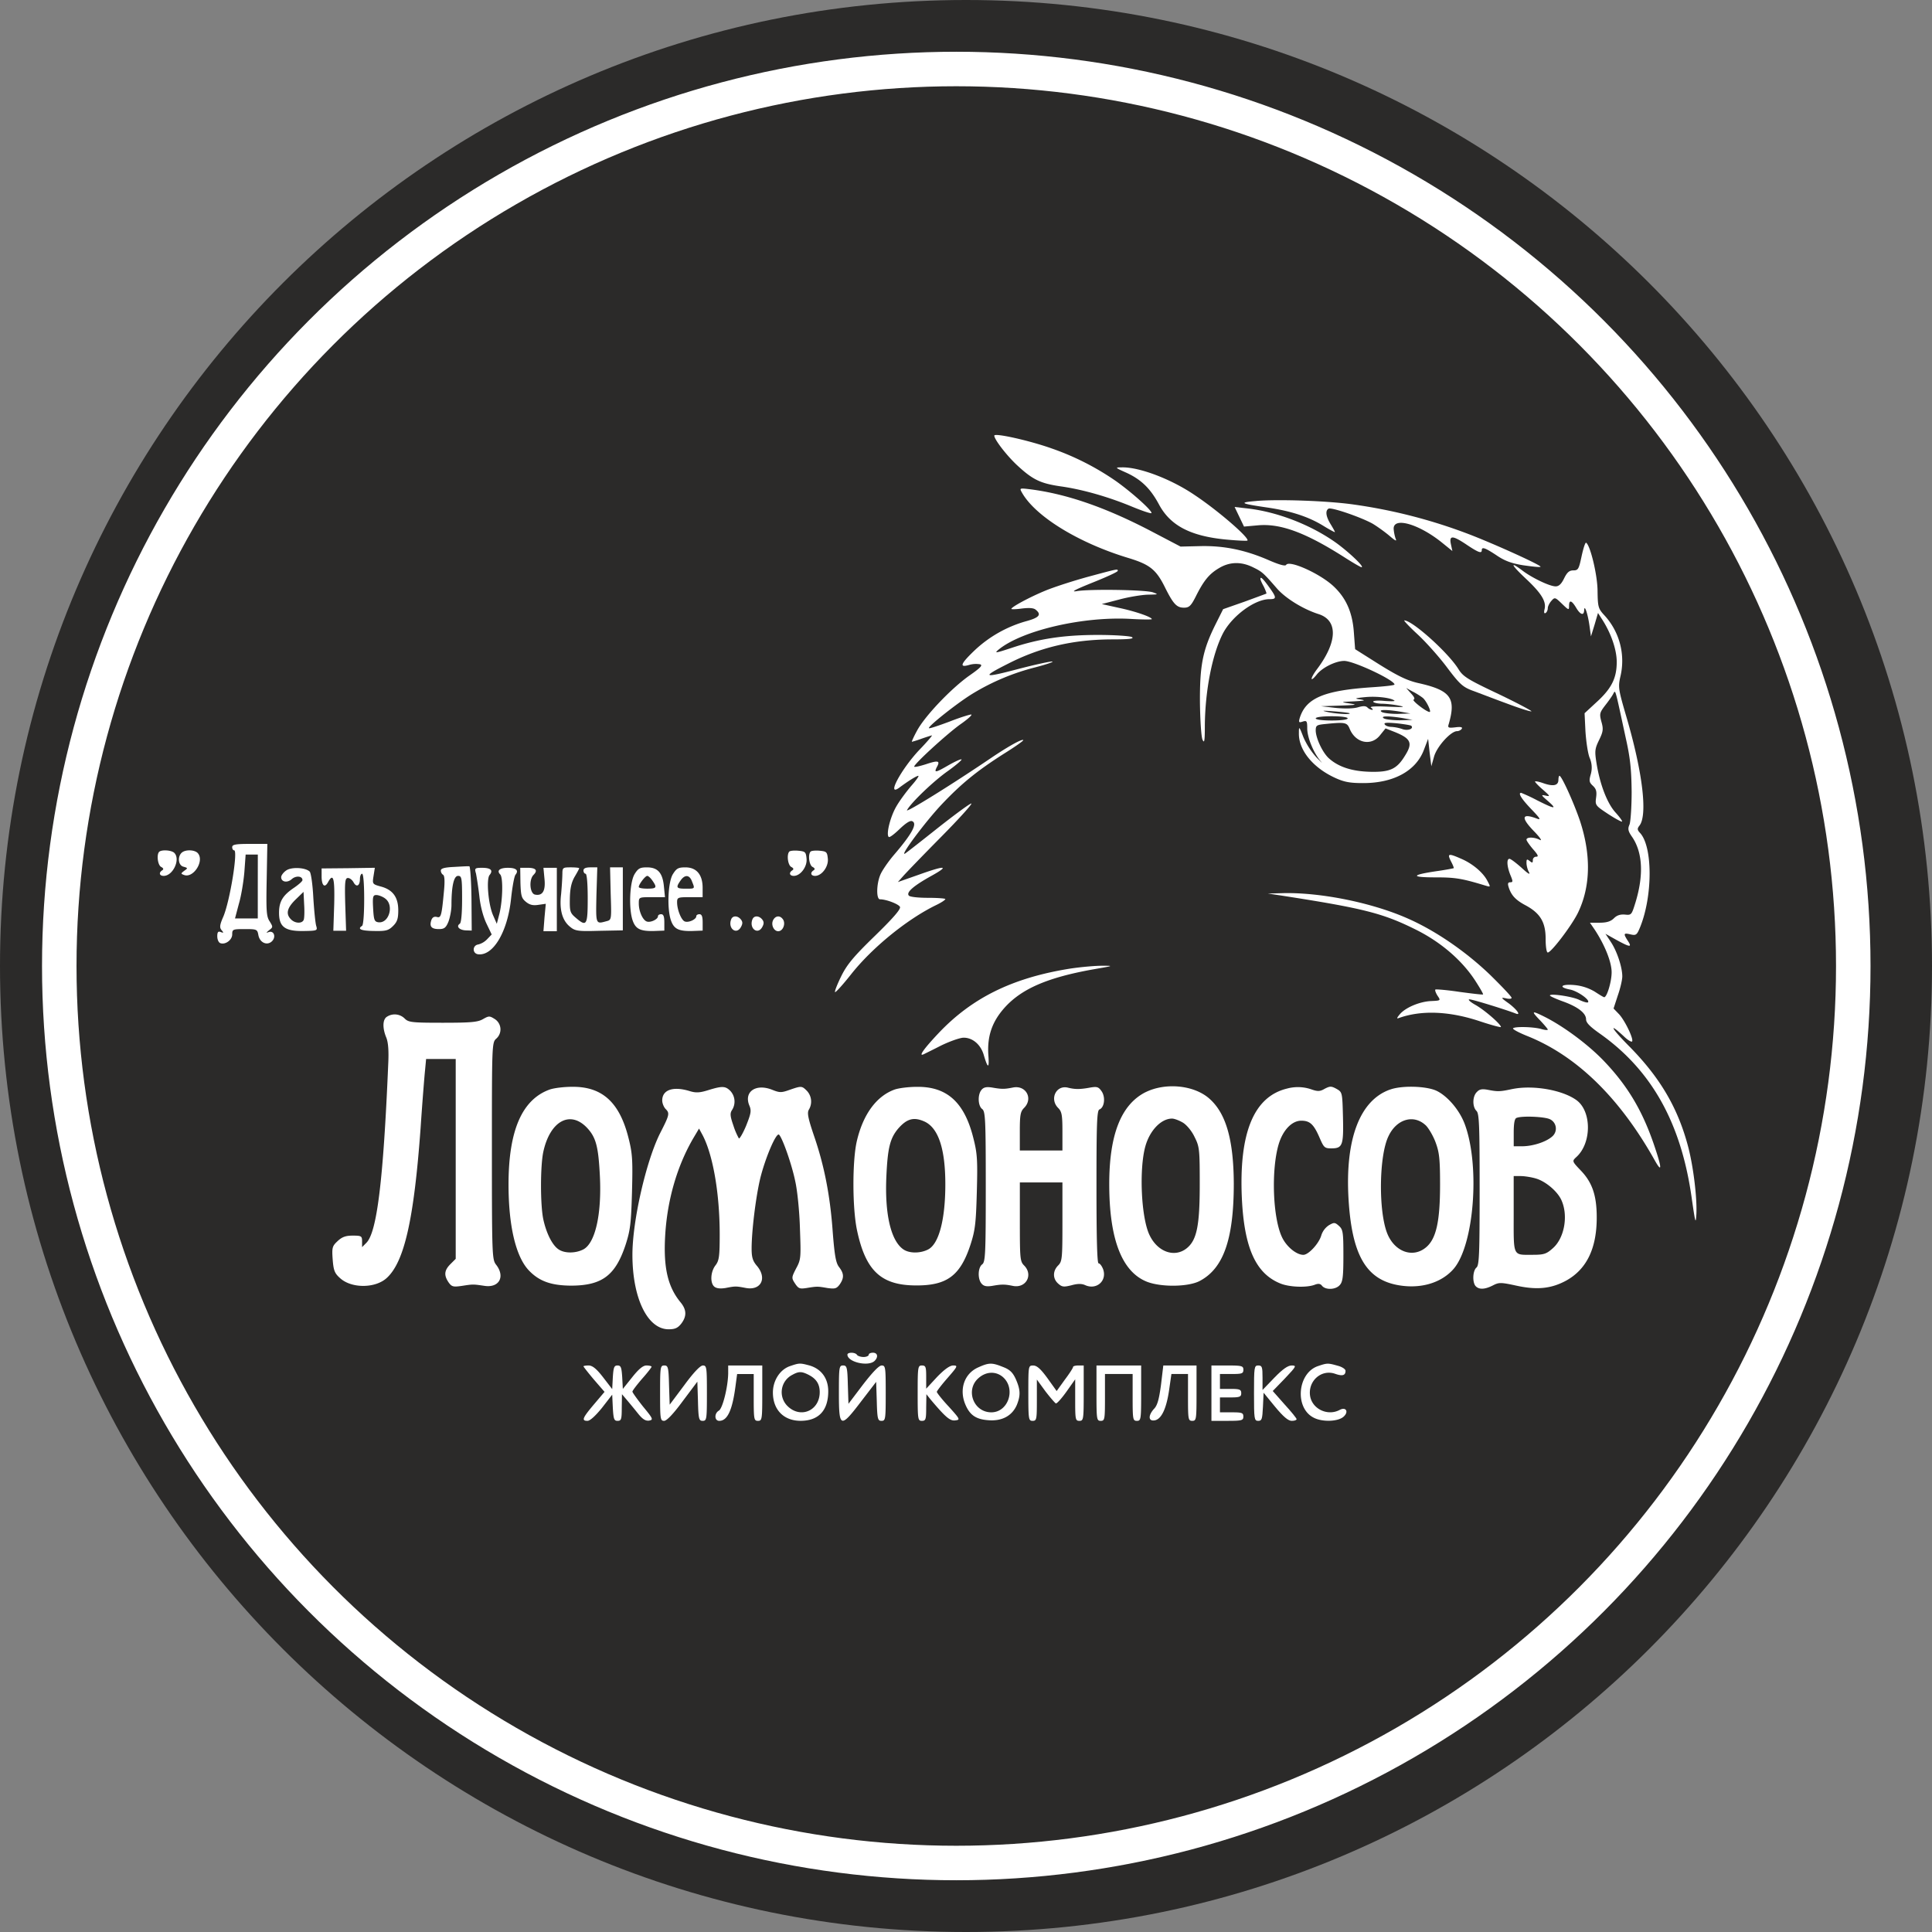 <svg xmlns="http://www.w3.org/2000/svg" width="56" height="56" fill="none" viewBox="0 0 56 56"><rect x="0" y="0" width="56" height="56" fill="#808080" stroke="none"/><g clip-path="url(#a)"><path fill="#2b2a29" d="M56 28C56 12.536 43.464 0 28 0S0 12.536 0 28s12.536 28 28 28 28-12.536 28-28"/><path fill="#fff" d="M28.82 12.627c0 .111.358.574.654.851.457.426.679.531 1.253.617.635.087 1.394.303 2.091.593.284.117.537.203.556.185.043-.05-.519-.562-1.006-.913a7.7 7.7 0 0 0-1.888-.963c-.642-.228-1.66-.456-1.66-.37M32.646 13.701c.432.198.697.457.944.914.327.617.913.925 1.95 1.024.32.03.598.043.617.03.068-.073-.852-.87-1.53-1.32-.68-.463-1.605-.814-2.11-.802-.204 0-.204.006.129.154"/><path fill="#fff" d="M29.61 14.257c.376.698 1.641 1.475 3.085 1.913.63.191.815.333 1.074.858.24.481.339.586.549.586.148 0 .203-.05.34-.32.234-.47.394-.661.678-.828.308-.185.642-.191.981-.024.265.13.29.148.703.623.253.284.753.592 1.197.734.568.179.556.802-.043 1.598-.203.272-.21.407-.006.154.16-.203.55-.394.796-.394.272 0 1.456.555 1.456.684 0 .025-.296.056-.66.08-1.388.093-1.907.315-2.086.89-.037.129-.024.141.087.104.117-.037.13-.012.13.198 0 .265.184.709.388.95.074.086.025.037-.117-.105a2.2 2.2 0 0 1-.383-.592c-.123-.321-.13-.321-.13-.118-.012.488.402 1 1.044 1.296.265.123.438.154.802.154.894.006 1.548-.352 1.777-.962l.123-.321.043.395.05.4.08-.283c.086-.296.487-.734.666-.734.05 0 .111-.031.136-.068q.046-.073-.185-.043c-.21.024-.228.012-.191-.1.216-.752.055-.974-.889-1.184-.32-.074-.586-.203-1.123-.537l-.703-.444-.037-.494c-.043-.592-.235-1.005-.605-1.345-.401-.364-1.271-.752-1.358-.604q-.044.066-.543-.154c-.666-.284-1.277-.408-1.962-.39l-.555.013-.895-.469c-1.295-.672-2.406-1.055-3.449-1.19-.308-.038-.327-.038-.265.073m11.625 5.967c.105.08.265.413.203.413-.092 0-.53-.339-.463-.358q.066-.029-.074-.178l-.142-.16.186.104c.105.05.234.136.29.179m-.815.086c.019.019-.117.019-.29.007-.179-.019-.327-.007-.327.018 0 .03.105.056.235.062.123 0 .351.024.506.055.216.043.148.05-.309.031-.376-.018-.55-.006-.493.031.049.03.061.062.03.062a.24.24 0 0 1-.135-.068c-.05-.05-.13-.05-.278-.006-.123.037-.37.043-.636.018l-.432-.05.556-.018c.475-.018.512-.024.277-.061-.277-.044-.277-.044.124-.062.315-.019.352-.025.185-.056-.191-.024-.167-.037.154-.068.333-.03.753.025.833.105m-1.302.364c.05.044-.395.019-.641-.037-.192-.043-.148-.043.185-.018.24.018.444.043.456.055m1.487-.043.278.05-.37.012c-.204 0-.414-.025-.463-.056-.117-.074.148-.074.555-.006m-1.542.192c0 .037-.198.061-.463.061s-.463-.024-.463-.061c0-.038.198-.062.463-.062s.463.024.463.062m1.604-.007.278.05-.37.012c-.204 0-.414-.025-.463-.055-.118-.075.148-.075.555-.007m-1.543.315c.173.413.63.506.883.173l.154-.191.265.104c.475.192.531.321.296.691-.234.383-.431.476-1 .463-.536-.012-.93-.142-1.208-.395-.18-.166-.37-.573-.377-.796 0-.148.025-.166.235-.19.623-.063.672-.056.752.141m1.784-.093c.08.087-.105.155-.266.093a1.2 1.2 0 0 0-.314-.062c-.08 0-.167-.03-.192-.074-.03-.05.056-.055.346-.03.216.024.407.055.426.073M36.41 14.522c-.519.043-.463.074.339.191.666.099 1.166.26 1.592.518.191.118.352.204.352.192 0-.019-.056-.118-.124-.229-.136-.222-.16-.388-.062-.45.08-.05.957.253 1.284.438.142.086.364.247.487.352.173.148.216.166.173.074a1.2 1.2 0 0 1-.055-.278c-.013-.352.715-.148 1.382.383l.32.259-.043-.198c-.055-.265.05-.259.463.019.333.222.432.259.432.154s.099-.068.426.148c.234.16.432.235.777.29.26.037.482.062.5.043.037-.037-1.333-.66-2.092-.95a15.3 15.3 0 0 0-3.344-.857c-.746-.105-2.172-.155-2.807-.1"/><path fill="#fff" d="m35.922 14.979.136.284.413-.037c.654-.056 1.376.216 2.475.913.259.167.493.302.518.302.099 0-.364-.438-.74-.71-.729-.518-1.697-.894-2.561-.993l-.377-.043zM45.844 16.12c-.08.376-.099.413-.24.413-.118 0-.18.056-.266.228-.08.167-.154.235-.247.235-.173 0-.685-.247-.962-.457-.377-.284-.334-.173.086.222.463.432.61.673.555.895q-.035.149.031.111c.031-.018.062-.08.062-.136 0-.055.05-.154.105-.215.098-.112.11-.105.308.086.192.185.204.191.204.062 0-.186.074-.167.204.049.123.21.228.24.234.074.006-.185.105.099.154.45l.043.309.105-.34.099-.339.099.155c.271.407.444.9.444 1.264 0 .47-.148.772-.599 1.179l-.333.308.025.519c.019.29.068.641.123.777a.7.7 0 0 1 .031.475c-.055.192-.043.235.062.333.093.087.117.16.093.34-.031.222-.019.234.345.475.21.136.389.234.407.222.013-.018-.074-.136-.191-.265-.24-.266-.45-.809-.55-1.432-.055-.345-.048-.413.075-.666.117-.24.13-.315.068-.53-.062-.23-.05-.266.105-.47.092-.117.203-.271.234-.333.074-.13.043-.222.37 1.29.13.58.16.913.167 1.542 0 .438-.03.87-.062.95-.055.124-.043.192.08.365.303.45.334 1.104.093 1.894-.111.358-.117.37-.302.351-.136-.012-.235.019-.321.105-.093.093-.21.13-.414.13h-.283l.135.197c.297.45.494.944.494 1.24 0 .272-.136.723-.216.723-.018 0-.142-.075-.271-.16a1.4 1.4 0 0 0-.587-.192c-.388-.037-.487.061-.13.13.217.043.587.302.519.37-.019.018-.13-.013-.247-.068-.191-.099-.857-.198-.857-.13 0 .019.16.093.364.167.45.16.684.345.684.524 0 .099.112.21.39.407 1.517 1.068 2.375 2.61 2.677 4.807.099.685.111.74.13.438.024-.45-.08-1.339-.229-1.925-.296-1.148-.82-2.042-1.74-2.968-.518-.524-.592-.697-.105-.24.093.086.186.141.21.123.056-.062-.21-.617-.382-.796l-.154-.16.123-.377c.074-.21.13-.457.13-.555 0-.265-.155-.734-.334-1l-.154-.234.32.179c.396.216.458.222.328.024-.136-.21-.123-.234.08-.185.16.037.185.019.284-.228.358-.9.358-2.308-.006-2.709-.087-.092-.087-.13-.025-.21.247-.296.099-1.542-.37-3.146-.235-.803-.247-.87-.18-1.173a1.95 1.95 0 0 0-.45-1.77c-.19-.204-.203-.247-.21-.71 0-.463-.21-1.333-.332-1.407-.025-.012-.08.16-.13.389M31.535 16.719c-.426.117-.981.296-1.234.401-.463.191-.987.475-.987.53 0 .013.136.013.308-.012.21-.024.34-.018.401.037.173.142.1.229-.29.334a3.6 3.6 0 0 0-1.48.839c-.414.395-.457.512-.16.425a.7.7 0 0 1 .314-.018c.086.025.018.099-.309.327-.524.37-1.29 1.172-1.518 1.598-.098.179-.16.321-.148.321a3 3 0 0 0 .29-.093c.142-.049.278-.092.29-.092.019 0-.148.197-.376.432-.518.555-.95 1.357-.574 1.086.265-.198.506-.346.555-.346.031 0-.061.13-.203.29-.142.167-.34.432-.438.605-.173.302-.296.802-.216.876.024.025.16-.08.308-.222.18-.173.309-.26.37-.235.16.062.007.358-.53.982-.167.197-.34.45-.389.567-.117.272-.123.716-.012.716.185 0 .549.142.58.222.024.068-.216.34-.735.845-.623.605-.808.833-.974 1.173-.111.228-.192.432-.173.45.018.012.222-.21.456-.506.617-.783 1.63-1.604 2.462-2.011.155-.074.278-.154.278-.18 0-.018-.222-.036-.494-.036-.284 0-.524-.025-.561-.062-.093-.093.136-.29.672-.586.519-.29.377-.296-.395-.019l-.598.21.148-.166c.08-.093.574-.605 1.105-1.142.524-.53.919-.969.876-.969s-.47.315-.957.698c-.48.382-.913.721-.962.752-.18.105.598-.937 1.067-1.431.562-.593 1.012-.963 1.808-1.469.315-.197.562-.37.55-.388-.038-.037-.396.16-.877.48-1.21.822-2.548 1.648-2.493 1.55.111-.21.772-.846 1.197-1.142.229-.166.402-.315.383-.327-.019-.018-.179.056-.364.16-.395.229-.438.235-.352.062.105-.185.043-.203-.308-.086-.173.055-.327.092-.346.074-.043-.043.944-.95 1.345-1.234.204-.142.34-.265.309-.278-.031-.006-.315.08-.63.204-.314.117-.586.21-.598.191-.043-.043.827-.734 1.265-1a6.6 6.6 0 0 1 1.826-.765c.303-.08.525-.154.488-.166s-.494.086-1.012.222c-1.006.265-1.055.234-.272-.16.932-.476 1.882-.698 2.993-.704.518 0 .678-.018.592-.068-.062-.03-.5-.061-.98-.061-.988 0-1.71.11-2.506.376-.469.154-.506.16-.376.05.678-.556 2.45-.97 3.838-.89.333.02.604.02.604.007 0-.062-.481-.228-.95-.327l-.5-.111.5-.13c.271-.074.648-.136.833-.142.308-.006.32-.006.148-.068-.222-.074-1.796-.098-2.19-.037-.21.037-.093-.03.444-.246.4-.16.728-.309.728-.34 0-.061.006-.061-.864.173M36.533 16.78c0 .025.043.124.099.223.049.105.086.197.074.203-.013.006-.297.111-.636.235l-.617.216-.228.456c-.364.735-.45 1.173-.444 2.246.006.506.037.994.074 1.08.055.123.068.037.068-.432.012-1.006.215-2.042.524-2.647.265-.506.92-.993 1.351-.993.21 0 .21-.043-.018-.358-.173-.24-.247-.309-.247-.228"/><path fill="#fff" d="M41.093 18.39c.246.229.63.66.851.957.358.475.45.561.722.666.173.062.617.235.987.37.377.142.704.247.735.235.03-.006-.395-.234-.95-.5-.901-.426-1.031-.506-1.167-.728-.296-.475-1.333-1.407-1.567-1.407-.025 0 .148.185.389.407M45.171 22.605c0 .166-.148.197-.432.098-.135-.049-.246-.067-.246-.049s.104.13.234.24c.204.18.216.198.074.167-.142-.03-.136-.018.062.154.284.247.216.247-.309-.018a5 5 0 0 0-.462-.216c-.1 0 .006.173.29.469.277.29.296.327.148.271-.432-.16-.45-.018-.05.39.16.166.229.27.154.234-.166-.087-.388-.087-.388-.006 0 .03.086.154.191.277.142.16.167.216.093.216a.097.097 0 0 0-.1.099c0 .086-.018.086-.092.025-.08-.062-.092-.056-.092.055 0 .074.03.198.074.272.043.086-.037.037-.216-.13-.16-.142-.315-.26-.352-.26-.086 0-.074.217.025.464.08.19.08.216 0 .216-.068 0-.08.037-.05.135.075.241.198.377.5.537.42.228.574.488.574.969 0 .216.025.395.062.395.099 0 .672-.753.864-1.13.376-.758.4-1.684.068-2.69-.18-.53-.531-1.302-.593-1.302-.018 0-.03.056-.03.118M6.73 24.554c0 .05.025.093.056.093.118 0-.123 1.48-.314 1.925-.105.24-.111.314-.05.388.068.08.062.087-.024.056-.074-.03-.1 0-.1.123 0 .093.038.18.087.198.148.055.346-.093.346-.253 0-.148.018-.154.364-.154.351 0 .364.006.395.178.043.223.259.309.395.173.123-.123.055-.314-.093-.265-.086.03-.086.025.012-.056.111-.086.111-.092.013-.253-.093-.135-.105-.296-.087-1.203l.019-1.043h-.506c-.414 0-.512.019-.512.093m.741 1.142v.925h-.66l.111-.42c.068-.228.136-.641.16-.925l.037-.506h.353zM4.614 24.69c-.08.08-.043.383.056.438q.104.054.03.1c-.104.067-.08.16.044.16.271 0 .493-.482.308-.667-.08-.08-.37-.099-.438-.03M5.262 24.72c-.123.124-.092.365.056.402.13.037.13.043.024.117-.105.08-.105.087-.006.123.266.1.593-.4.401-.629-.086-.105-.37-.117-.475-.012M22.878 24.684c-.08.086-.043.389.056.444q.104.054.03.1c-.104.067-.08.16.044.16.197 0 .395-.272.37-.5-.018-.192-.037-.21-.235-.229-.123-.012-.24 0-.265.025M23.495 24.684c-.08.086-.043.389.056.444q.104.054.03.1c-.104.067-.08.16.044.16.197 0 .395-.272.37-.5-.019-.192-.037-.21-.235-.229-.123-.012-.24 0-.265.025M42.055 24.962c.056.105.093.197.08.203s-.234.05-.5.087c-.74.11-.752.179-.03.179.58 0 .765.03 1.456.24.148.044.148.044.05-.142-.124-.24-.432-.5-.766-.641-.364-.16-.4-.148-.29.074M13.166 25.128c-.284.013-.389.044-.389.105 0 .05.031.105.068.124.043.03.05.191.025.456-.068.735-.086.803-.21.765-.08-.018-.13.013-.16.1-.056.178.006.252.222.252.154 0 .204-.037.277-.216.044-.117.087-.333.087-.481 0-.543.068-.845.191-.845.105 0 .117.055.117.672 0 .407-.024.691-.068.716-.11.074-.018.179.167.191l.18.006-.007-.925c-.006-.512-.037-.938-.062-.938-.03-.006-.228.006-.438.018M8.292 25.234c-.08.055-.142.142-.142.191 0 .142.179.173.308.056.118-.105.309-.093.309.03 0 .032-.111.13-.247.223-.32.216-.432.395-.432.722 0 .407.167.537.704.53.4-.006.413-.012.376-.142-.025-.067-.062-.438-.086-.82-.019-.383-.068-.722-.105-.76-.124-.122-.537-.141-.685-.03m.512 1.425c-.043.118-.253.111-.37-.012-.155-.154-.118-.327.135-.574l.229-.222.018.364c.013.198.006.401-.012.444M9.322 25.4c0 .265.087.352.185.173.155-.284.198-.124.18.641l-.025.765h.37l-.025-.765c-.018-.66-.006-.765.08-.765.05 0 .124.056.16.124.087.16.186.104.186-.1 0-.08.03-.147.062-.147.037 0 .061.284.061.734 0 .426-.024.753-.061.777q-.22.14.345.148c.346.007.42-.012.556-.148.117-.117.148-.21.148-.45 0-.383-.16-.599-.506-.691-.247-.068-.247-.074-.21-.309l.037-.234-.771.012-.772.007zm1.839.642c.271.19.117.734-.197.69-.112-.018-.13-.067-.149-.407-.018-.333-.006-.382.093-.382.062 0 .179.043.253.098M13.796 25.315c.018.092.067.389.098.66.031.302.117.611.21.802l.148.309-.13.136a.55.55 0 0 1-.259.154c-.172.024-.178.259-.006.284.438.055.858-.654.957-1.617.037-.34.092-.648.13-.691.098-.123.018-.198-.223-.198-.234 0-.333.08-.222.192.086.086.074.728-.019 1.123l-.08.308-.105-.24c-.142-.315-.203-1.05-.105-1.173.112-.136.037-.21-.215-.21-.21 0-.223.013-.18.16M15.085 25.585c.013.383.031.45.16.556.112.092.21.11.365.086l.21-.03-.037.394-.031.401h.388v-1.838h-.388l.03.32q.054.52-.271.457c-.154-.025-.185-.426-.05-.568.136-.136.075-.21-.178-.21h-.204zM16.3 25.338c0 .111-.018.377-.036.58-.056.457.037.772.265.95.142.118.235.13.84.112l.684-.013v-1.826h-.37l.018.765c.025.753.025.759-.123.796-.315.086-.308.099-.29-.759l.025-.802h-.198c-.142 0-.203.03-.203.092 0 .05.03.093.061.093.037 0 .062.278.062.71 0 .79-.03.839-.352.561-.16-.136-.172-.185-.166-.55.006-.29.043-.462.136-.628.074-.124.135-.235.135-.253 0-.013-.11-.025-.24-.025-.235 0-.247.006-.247.197M18.393 25.339c-.142.234-.173 1-.056 1.339.086.246.216.314.605.308l.314-.012v-.235c0-.172-.024-.24-.092-.24-.05 0-.093.024-.093.061 0 .087-.222.192-.327.149-.117-.044-.228-.297-.228-.519 0-.185 0-.185.376-.185h.383l-.031-.308c-.037-.401-.179-.556-.494-.556-.203 0-.253.031-.358.198m.518.185c.142.203.123.234-.148.234-.136 0-.247-.018-.247-.05 0-.073.185-.32.247-.32.03 0 .098.062.148.136M19.503 25.339c-.142.234-.173 1-.055 1.339.086.246.215.314.604.308l.315-.012v-.235c0-.172-.025-.24-.093-.24-.049 0-.092.024-.092.061 0 .087-.222.192-.333.149-.1-.037-.223-.34-.223-.556 0-.142.025-.148.37-.148h.37v-.271c0-.383-.178-.593-.499-.593-.21 0-.259.031-.364.198m.555.21c.087.216.093.21-.185.21-.271 0-.29-.032-.148-.235.124-.18.26-.173.333.024M37.12 25.955c2.387.37 2.955.512 3.899.981.728.358 1.351.889 1.74 1.487.136.21.24.39.228.401-.006.013-.315-.024-.685-.074-.364-.055-.678-.08-.697-.067-.018.018.012.098.062.178.098.142.092.142-.18.155-.326.012-.746.185-.912.382-.087.105-.1.136-.031.111.654-.234 1.462-.203 2.35.093.334.111.611.185.611.166 0-.08-.475-.493-.74-.641-.154-.087-.228-.16-.173-.16.093 0 1.062.302 1.333.407.173.074.056-.1-.185-.284-.235-.167-.247-.185-.093-.154.093.024.167.018.167-.013 0-.037-.278-.327-.61-.654-.71-.685-1.605-1.302-2.432-1.66-1.018-.444-2.45-.734-3.53-.722l-.493.013zM21.194 26.646c-.105.266.154.463.283.223.056-.1.05-.155-.006-.223-.092-.11-.234-.11-.277 0M21.81 26.646c-.104.266.155.463.285.223.055-.1.049-.155-.006-.223-.093-.11-.235-.11-.278 0M22.41 26.671c-.069.13.018.321.147.321.13 0 .216-.197.148-.327-.08-.136-.222-.136-.296.006M31.035 28.073c-1.678.265-2.863.845-3.844 1.888-.407.432-.58.672-.42.598.025-.012.253-.123.506-.253.253-.123.55-.228.655-.228.265 0 .5.204.586.512.117.395.16.389.13-.006-.038-.555.11-.981.487-1.394.493-.537 1.24-.858 2.554-1.093.599-.104.605-.104.247-.104-.204 0-.61.037-.9.08M44.635 29.57c.123.13.228.254.228.272 0 .025-.093.013-.198-.018-.234-.062-.746-.074-.808-.019-.025.025.173.13.438.235 1.407.573 2.635 1.764 3.647 3.554.234.425.24.296.012-.377-.34-1.011-.771-1.74-1.468-2.468-.45-.469-1.16-1-1.728-1.283-.364-.18-.383-.167-.123.105M11.223 29.466c-.136.074-.142.333-.025.611.055.142.074.376.055.765-.142 3.37-.327 4.88-.635 5.183l-.123.124v-.167c0-.154-.019-.167-.272-.167-.198 0-.309.037-.438.16-.154.143-.167.186-.142.532.025.32.056.4.216.542.333.303 1.03.297 1.357-.012.506-.469.784-1.703.975-4.338.05-.746.111-1.505.13-1.684l.03-.32h.858v5.793l-.154.154c-.179.18-.191.321-.055.525.092.13.135.142.388.105.327-.05.321-.05.66 0 .42.061.6-.266.334-.611-.117-.148-.124-.247-.124-3.301 0-3.06 0-3.141.124-3.252a.356.356 0 0 0-.037-.568c-.155-.098-.173-.098-.346 0-.148.087-.351.105-1.166.105-.9 0-.993-.012-1.104-.123a.41.41 0 0 0-.506-.056M15.93 31.582c-.801.29-1.19 1.191-1.19 2.752 0 1.197.21 2.08.58 2.48.302.322.648.445 1.221.451.907 0 1.296-.29 1.592-1.184.136-.42.16-.618.186-1.537.024-.932.012-1.117-.105-1.573-.26-1.025-.765-1.481-1.636-1.469-.24 0-.53.037-.647.08m1.087 1.111c.259.278.327.543.37 1.4.055 1.111-.136 1.944-.482 2.123-.228.117-.549.117-.721-.006-.18-.123-.352-.469-.439-.876-.086-.42-.086-1.518 0-1.938.192-.9.778-1.227 1.272-.703M20.521 31.601c-.24.074-.352.08-.53.025-.482-.148-.796-.037-.796.271 0 .08.043.185.092.241.13.13.124.167-.16.722-.401.808-.796 2.53-.796 3.51 0 1.26.438 2.16 1.049 2.16.185 0 .265-.037.364-.16.166-.216.16-.407-.019-.623-.37-.45-.5-1.006-.444-1.944.062-1.03.346-2.011.82-2.82l.161-.271.08.148c.315.561.519 1.703.519 2.925 0 .641-.019.759-.124.894-.142.185-.16.512-.03.617q.093.075.326.037c.284-.055.297-.055.587 0 .438.08.623-.283.32-.641-.123-.142-.154-.253-.154-.5 0-.5.117-1.469.247-2.024.142-.586.469-1.364.55-1.277.104.11.37.87.468 1.351.062.272.123.889.136 1.376.03.833.03.889-.111 1.148-.136.265-.136.277-.031.438.099.148.136.16.333.13.309-.05.315-.05.605 0 .222.03.265.018.358-.106.13-.19.123-.314-.019-.5-.092-.117-.13-.32-.185-1.017-.074-1.056-.247-1.932-.543-2.79-.173-.511-.204-.666-.148-.758a.455.455 0 0 0-.056-.543c-.148-.148-.16-.148-.5-.031-.24.086-.29.086-.505 0-.475-.191-.827.055-.667.45.068.154.05.235-.092.593-.093.222-.192.388-.21.364a2 2 0 0 1-.16-.377c-.093-.265-.1-.351-.038-.444a.454.454 0 0 0-.049-.555c-.142-.142-.234-.148-.648-.019M25.926 31.583c-.524.191-.913.722-1.092 1.5-.13.567-.13 1.924.006 2.572.247 1.172.692 1.598 1.697 1.604.907.007 1.296-.277 1.592-1.178.136-.42.16-.617.185-1.537.025-.931.013-1.116-.105-1.573-.259-1.024-.765-1.48-1.635-1.468-.24 0-.53.037-.648.08m.883.931q.592.288.592 1.814c0 1.019-.185 1.728-.5 1.889-.228.117-.549.117-.722-.007-.357-.252-.537-1.018-.487-2.11.037-.82.105-1.098.333-1.376.26-.302.463-.358.784-.21M28.45 31.59c-.117.136-.105.463.018.555.093.068.105.29.105 2.252s-.012 2.185-.105 2.252c-.123.093-.135.42-.018.556.062.074.142.092.302.068.284-.05.364-.05.611 0 .377.074.593-.321.321-.593-.117-.117-.123-.203-.123-1.265v-1.141h1.234v1.141c0 1.062-.007 1.148-.124 1.265-.16.16-.16.383 0 .525.111.099.16.105.383.05.179-.05.296-.05.395-.007.333.154.648-.123.524-.463-.037-.092-.092-.166-.13-.166-.043 0-.061-.747-.061-2.216 0-1.82.012-2.22.086-2.245.142-.056.18-.346.068-.519-.092-.136-.136-.148-.327-.117-.302.056-.444.056-.648.006-.345-.092-.549.327-.29.586.105.105.124.204.124.679v.555H29.56v-.555c0-.475.018-.574.123-.679.271-.271.056-.666-.32-.592-.248.05-.328.05-.612 0-.16-.025-.24-.006-.302.068M33.207 31.656c-.71.358-1.055 1.228-1.055 2.666 0 1.604.37 2.548 1.098 2.832.42.16 1.197.148 1.525-.025.69-.364.987-1.215.987-2.826-.007-1.295-.235-2.067-.74-2.486-.451-.37-1.253-.438-1.815-.16m1.08.883c.111.068.26.246.34.42.141.277.148.363.148 1.375 0 1.203-.087 1.617-.383 1.851-.346.272-.827.105-1.061-.364-.253-.481-.321-1.931-.13-2.604.13-.456.457-.795.771-.795.068 0 .21.055.315.117M37.304 31.553c-.962.234-1.394 1.283-1.308 3.177.068 1.438.401 2.178 1.105 2.468.259.111.765.13 1 .044.11-.044.172-.037.221.03.105.124.395.112.512-.024.087-.093.105-.253.105-.858 0-.672-.012-.753-.13-.858-.116-.104-.141-.104-.29-.018a.55.55 0 0 0-.221.296c-.068.235-.37.562-.519.562-.203 0-.487-.235-.617-.506-.271-.562-.32-1.956-.098-2.703.123-.407.382-.679.654-.679.253 0 .364.105.536.506.118.272.142.296.334.296.327 0 .358-.086.339-.9-.019-.728-.019-.728-.191-.827-.148-.08-.185-.08-.34 0-.135.08-.203.08-.382.018a1.2 1.2 0 0 0-.71-.024M40.29 31.582c-.876.309-1.301 1.438-1.203 3.153.093 1.599.488 2.32 1.383 2.505.666.136 1.29-.037 1.66-.456.598-.685.777-2.993.326-4.202-.154-.413-.506-.82-.826-.969-.303-.136-1.006-.154-1.34-.03m1.031 1.03c.08.075.21.29.284.482.111.296.136.469.136 1.24 0 1.068-.111 1.574-.407 1.82-.383.321-.908.13-1.123-.4-.26-.648-.241-2.265.037-2.826.234-.494.728-.636 1.073-.315"/><path fill="#fff" d="M43.845 31.564c-.37.08-.432.08-.716.025-.167-.031-.247-.019-.32.062-.13.123-.137.425-.013.549.08.074.092.413.092 2.277 0 1.87-.012 2.196-.092 2.264-.111.093-.124.438-.019.543q.15.15.494-.025c.179-.092.228-.092.685.007.598.13 1.005.086 1.431-.142.599-.327.895-.932.895-1.833 0-.642-.13-1.018-.463-1.364-.253-.265-.253-.271-.136-.382.457-.401.457-1.34.007-1.66-.414-.296-1.26-.438-1.845-.32m1.08.876a.3.3 0 0 1 .067.5c-.172.154-.543.278-.851.284h-.265v-.395c0-.259.024-.407.08-.426.154-.067.82-.037.968.037m-.414 1.716c.29.08.654.388.759.654.191.45.068 1.086-.26 1.37-.184.166-.258.19-.58.19-.591 0-.554.075-.554-1.178v-1.104h.203c.105 0 .303.03.432.068M24.563 39.265c0 .216.61.358.79.179.11-.111.086-.235-.05-.235-.068 0-.123.025-.123.062 0 .03-.068.062-.148.062-.087 0-.173-.031-.192-.062-.049-.08-.277-.08-.277-.006M22.897 39.598c-.29.099-.494.42-.494.765 0 .5.315.82.802.82.519 0 .802-.295.802-.857 0-.376-.203-.648-.543-.747-.277-.074-.296-.074-.567.019m.555.26c.21.11.308.264.308.493 0 .537-.555.777-.931.407a.564.564 0 0 1 .136-.907c.19-.105.271-.105.487.006M28.351 39.636c-.4.178-.555.635-.37 1.073.13.309.308.432.673.457.395.03.684-.13.82-.444.111-.278.105-.439-.03-.747-.087-.191-.173-.278-.37-.352-.322-.13-.408-.13-.723.013m.71.271c.395.333.173 1.03-.327 1.03-.519 0-.76-.654-.37-.993.216-.191.493-.204.697-.037M38.199 39.598c-.592.204-.679 1.21-.123 1.493.246.13.69.117.857-.018.173-.142.087-.309-.105-.204-.339.179-.777-.018-.851-.389-.08-.438.315-.802.722-.66.21.074.302.05.302-.086 0-.05-.105-.117-.228-.148-.284-.08-.303-.08-.574.012M16.912 39.604c0 .012.135.185.302.383l.309.357-.309.365c-.333.394-.364.475-.185.475.074 0 .234-.148.42-.377l.296-.382.018.382c.019.327.037.377.136.377.11 0 .123-.043.123-.389l.006-.383.136.16c.074.087.222.266.321.39.136.172.222.228.327.215.13-.024.123-.049-.173-.407-.166-.21-.308-.407-.308-.432 0-.03.123-.19.277-.37.155-.173.278-.333.278-.352s-.068-.037-.148-.037c-.099 0-.222.1-.413.34l-.272.34-.018-.34c-.019-.284-.037-.34-.136-.34s-.117.056-.136.34l-.018.345-.266-.345c-.191-.247-.308-.34-.42-.34-.08 0-.147.013-.147.025M19.133 40.382c0 .746.006.802.117.802.074 0 .265-.198.537-.568l.426-.568.018.568c.012.518.031.568.136.568.117 0 .123-.043.123-.802 0-.747-.006-.803-.117-.803-.074 0-.265.198-.537.568l-.425.568-.019-.568c-.012-.518-.03-.568-.136-.568-.117 0-.123.044-.123.803M21.107 39.808c-.006.389-.16 1.018-.271 1.08-.136.08-.13.296.012.296.24 0 .383-.315.475-1.037l.043-.32h.481v.678c0 .636.007.679.124.679s.124-.043.124-.802v-.803h-.988zM24.316 40.382c0 1.012.043 1.03.648.234l.432-.562.018.562c.013.518.031.568.136.568.117 0 .123-.043.123-.802 0-.747-.006-.803-.117-.803-.08 0-.265.198-.543.556l-.42.555-.018-.555c-.012-.506-.03-.556-.136-.556-.117 0-.123.044-.123.803M26.599 40.382c0 .759.006.802.123.802.111 0 .124-.043.124-.389l.006-.383.123.155c.432.512.562.623.71.604.154-.018.148-.03-.185-.4-.192-.204-.346-.402-.346-.427s.142-.21.315-.407c.29-.333.302-.358.16-.358q-.146 0-.469.334l-.314.339v-.34c0-.29-.013-.333-.124-.333-.117 0-.123.044-.123.803M29.807 40.382c0 .759.007.802.124.802s.123-.043.123-.599v-.598l.247.339c.142.185.278.34.302.352.031.012.167-.142.309-.34l.253-.358v.605c0 .556.006.599.123.599s.124-.043.124-.802v-.803h-.155c-.086 0-.154.019-.154.044 0 .03-.11.197-.24.37l-.235.327-.265-.37c-.198-.272-.309-.37-.414-.37-.142 0-.142.006-.142.802M31.782 40.382c0 .759.006.802.123.802s.123-.043.123-.679v-.679h.802v.679c0 .636.007.679.124.679s.123-.043.123-.802v-.803h-1.295zM33.652 40.14c-.056.42-.105.6-.204.698-.167.185-.167.358.012.333.198-.024.346-.327.426-.87l.068-.475h.481v.679c0 .636.006.679.124.679s.123-.043.123-.802v-.803h-.963zM35.114 40.382v.802h.463c.42 0 .462-.013.462-.124 0-.11-.043-.123-.34-.123h-.338v-.432h.308c.265 0 .309-.019.309-.123 0-.105-.044-.124-.309-.124h-.308v-.432h.339c.296 0 .34-.012.34-.123s-.044-.124-.463-.124h-.463z"/><path fill="#fff" d="M36.348 40.382c0 .752.006.802.123.802.105 0 .118-.05.136-.407l.019-.408.333.407c.24.29.382.408.481.408.08 0 .142-.019.142-.05 0-.024-.154-.216-.346-.425l-.345-.39.358-.37c.327-.345.34-.37.191-.37-.111 0-.26.105-.5.352l-.345.358v-.358c0-.308-.013-.352-.124-.352-.117 0-.123.044-.123.803"/><circle cx="27.718" cy="28" r="26" stroke="#fff"/></g><defs><clipPath id="a"><path fill="#fff" d="M0 0h56v56H0z"/></clipPath></defs></svg>